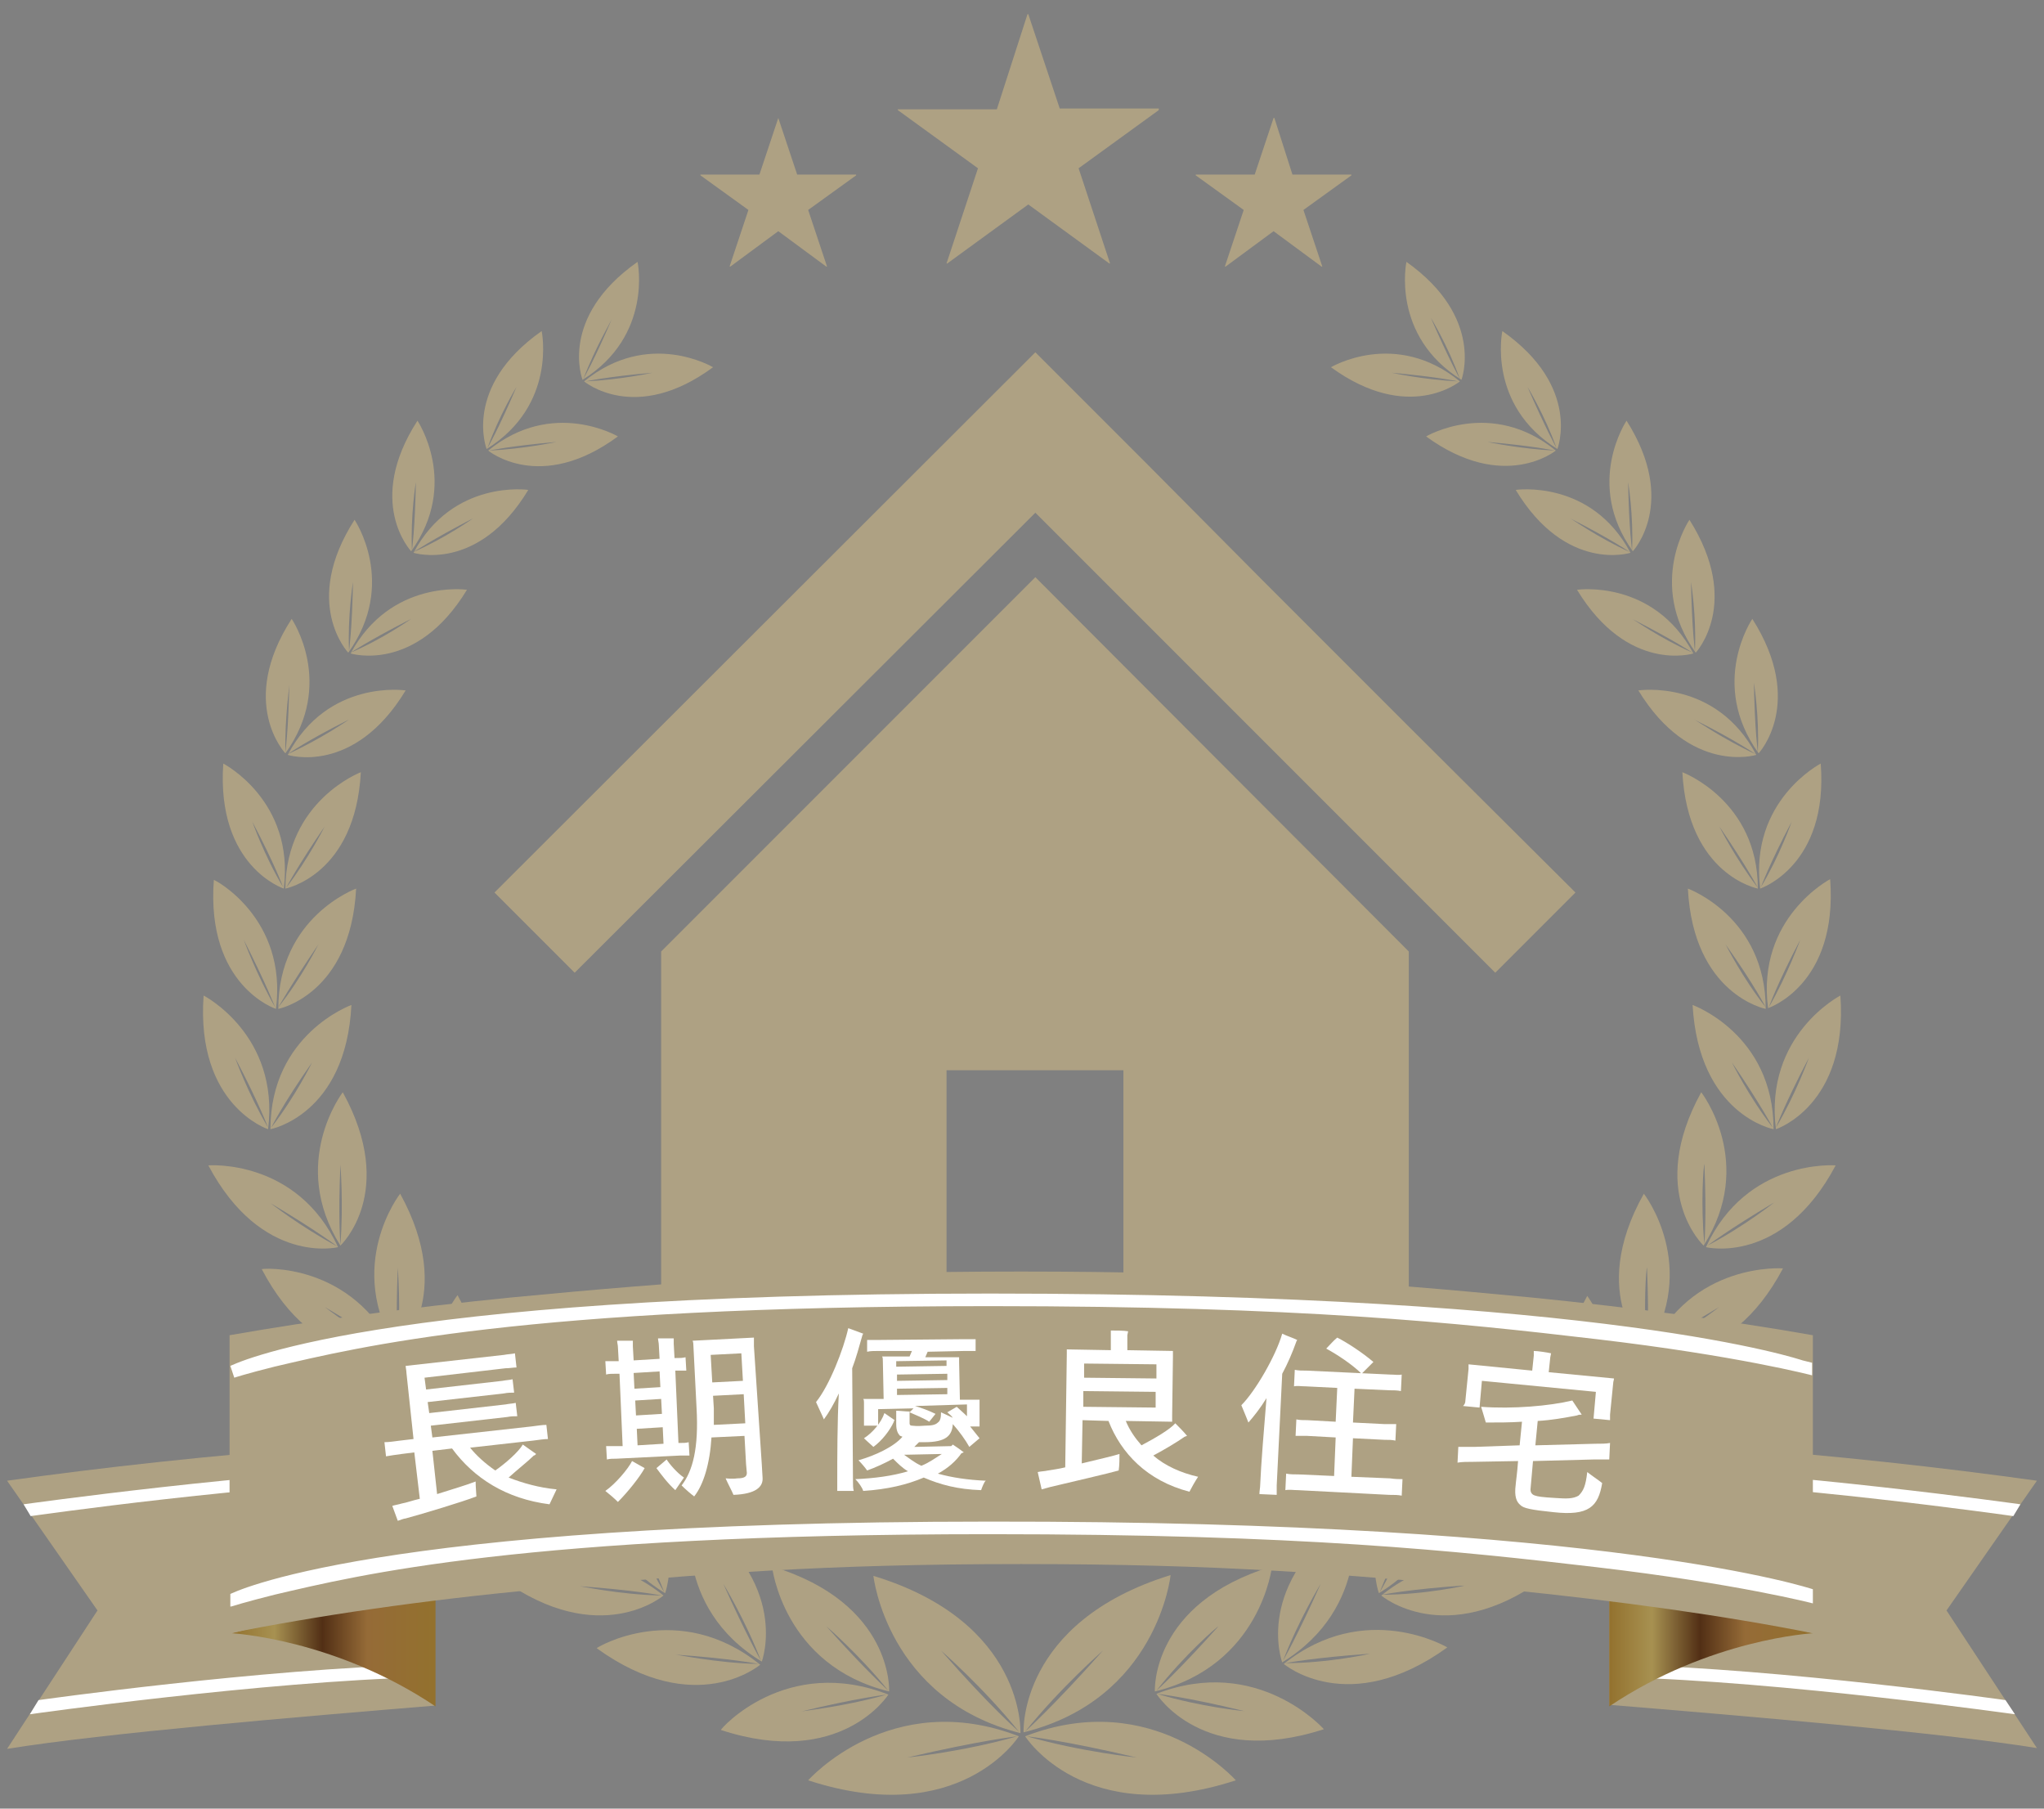 <?xml version="1.0" encoding="utf-8"?>
<!-- Generator: Adobe Illustrator 26.5.0, SVG Export Plug-In . SVG Version: 6.00 Build 0)  -->
<svg version="1.1" id="レイヤー_1" xmlns="http://www.w3.org/2000/svg" xmlns:xlink="http://www.w3.org/1999/xlink" x="0px"
	 y="0px" width="260px" height="230px" viewBox="0 0 260 230" style="enable-background:new 0 0 260 230;" xml:space="preserve">
<rect x="0" y="0" width="260" height="230" fill="#808080" stroke="none"/>
<style type="text/css">
	.st0{fill:#AEA183;}
	.st1{fill:#FFFFFF;}
	.st2{fill:url(#SVGID_1_);}
	.st3{fill:url(#SVGID_00000085232927590868119930000004911017637493953974_);}
</style>
<g>
	<g>
		<g>
			<g>
				<g>
					<g>
						<g>
							<path class="st0" d="M74.1,48.3c0,0-3.1-7.9,7-15C81.1,33.3,83.1,42.7,74.1,48.3z M74.2,48.2c0,0,1.4-2.4,3.7-7.8
								C78,40.4,75.8,44,74.2,48.2z"/>
						</g>
						<g>
							<path class="st0" d="M90.7,46.7c-9.9,7.3-16.4,1.8-16.4,1.8C82.5,41.8,90.7,46.7,90.7,46.7z M83,47.4
								c-5.8,0.5-8.5,1.1-8.5,1.1C78.9,48.3,83,47.4,83,47.4z"/>
						</g>
					</g>
					<g>
						<g>
							<path class="st0" d="M61.9,57.1c0,0-3.1-7.9,7-15C68.9,42.1,70.9,51.5,61.9,57.1z M62,57c0,0,1.4-2.4,3.7-7.8
								C65.7,49.2,63.5,52.8,62,57z"/>
						</g>
						<g>
							<path class="st0" d="M78.6,55.5c-9.9,7.3-16.5,1.8-16.5,1.8C70.3,50.6,78.6,55.5,78.6,55.5z M70.8,56.2
								c-5.8,0.5-8.6,1.1-8.6,1.1C66.6,57.1,70.8,56.2,70.8,56.2z"/>
						</g>
					</g>
					<g>
						<g>
							<path class="st0" d="M52.3,70.1c0,0-5.9-6.2,0.8-16.6C53.1,53.5,58.5,61.5,52.3,70.1z M52.4,70c0,0,0.4-2.8,0.5-8.7
								C52.9,61.3,52.2,65.5,52.4,70z"/>
						</g>
						<g>
							<path class="st0" d="M67.2,62.3c-6.4,10.6-14.6,8-14.6,8C57.6,60.9,67.2,62.3,67.2,62.3z M60.2,65.9
								c-5.2,2.7-7.6,4.3-7.6,4.3C56.7,68.4,60.2,65.9,60.2,65.9z"/>
						</g>
					</g>
					<g>
						<g>
							<path class="st0" d="M44.3,83c0,0-6-6.3,0.8-16.9C45.1,66.1,50.6,74.2,44.3,83z M44.4,82.8c0,0,0.4-2.9,0.5-8.8
								C44.9,74,44.2,78.3,44.4,82.8z"/>
						</g>
						<g>
							<path class="st0" d="M59.4,75c-6.5,10.7-14.8,8.1-14.8,8.1C49.7,73.6,59.4,75,59.4,75z M52.3,78.7c-5.3,2.7-7.7,4.3-7.7,4.3
								C48.8,81.2,52.3,78.7,52.3,78.7z"/>
						</g>
					</g>
					<g>
						<g>
							<path class="st0" d="M36.3,95.8c0,0-6.1-6.4,0.8-17.1C37.1,78.7,42.7,86.9,36.3,95.8z M36.3,95.7c0,0,0.4-2.9,0.5-8.9
								C36.9,86.8,36.2,91.1,36.3,95.7z"/>
						</g>
						<g>
							<path class="st0" d="M51.6,87.8c-6.6,10.9-15,8.2-15,8.2C41.7,86.3,51.6,87.8,51.6,87.8z M44.4,91.5
								c-5.4,2.7-7.8,4.4-7.8,4.4C40.8,94,44.4,91.5,44.4,91.5z"/>
						</g>
					</g>
					<g>
						<g>
							<path class="st0" d="M36.1,113c0,0-8.6-2.8-7.7-15.9C28.4,97.1,37.5,101.8,36.1,113z M36,112.8c0,0-1-2.8-3.9-8.3
								C32.1,104.5,33.6,108.8,36,112.8z"/>
						</g>
						<g>
							<path class="st0" d="M45.9,98.2c-0.7,13.1-9.6,14.8-9.6,14.8C36.4,101.8,45.9,98.2,45.9,98.2z M41.3,105.1
								c-3.5,5.1-4.9,7.8-4.9,7.8C39.3,109.1,41.3,105.1,41.3,105.1z"/>
						</g>
					</g>
					<g>
						<g>
							<path class="st0" d="M35.1,128.3c0,0-8.9-2.9-7.9-16.4C27.2,111.8,36.6,116.7,35.1,128.3z M35,128.1c0,0-1.1-2.9-4-8.6
								C31,119.5,32.6,123.9,35,128.1z"/>
						</g>
						<g>
							<path class="st0" d="M45.3,113c-0.7,13.5-9.9,15.3-9.9,15.3C35.4,116.6,45.3,113,45.3,113z M40.5,120.1c-3.6,5.3-5.1,8-5.1,8
								C38.4,124.3,40.5,120.1,40.5,120.1z"/>
						</g>
					</g>
					<g>
						<g>
							<path class="st0" d="M34.1,143.6c0,0-9.2-3-8.2-17C25.9,126.6,35.6,131.6,34.1,143.6z M34.1,143.4c0,0-1.1-3-4.2-8.9
								C29.9,134.5,31.5,139,34.1,143.4z"/>
						</g>
						<g>
							<path class="st0" d="M44.7,127.8c-0.7,14-10.3,15.8-10.3,15.8C34.4,131.5,44.7,127.8,44.7,127.8z M39.7,135.1
								c-3.8,5.4-5.2,8.3-5.2,8.3C37.6,139.4,39.7,135.1,39.7,135.1z"/>
						</g>
					</g>
					<g>
						<g>
							<path class="st0" d="M43,158.6c0,0-9.7,2.4-16.5-10.4C26.5,148.2,37.8,147.3,43,158.6z M42.9,158.5c0,0-2.6-2-8.5-5.5
								C34.3,152.9,38.2,156,42.9,158.5z"/>
						</g>
						<g>
							<path class="st0" d="M43.6,138.9c7,12.7-0.3,19.5-0.3,19.5C36.7,147.9,43.6,138.9,43.6,138.9z M43.3,148.1
								c-0.3,6.8,0,10.2,0,10.2C43.7,153.1,43.3,148.1,43.3,148.1z"/>
						</g>
					</g>
					<g>
						<g>
							<path class="st0" d="M50.3,172.1c0,0-10.1,2.5-17-10.7C33.2,161.3,44.9,160.4,50.3,172.1z M50.1,171.9c0,0-2.7-2.1-8.8-5.7
								C41.3,166.2,45.4,169.4,50.1,171.9z"/>
						</g>
						<g>
							<path class="st0" d="M50.9,151.8c7.2,13.1-0.3,20.1-0.3,20.1C43.7,161,50.9,151.8,50.9,151.8z M50.6,161.2
								c-0.3,7.1,0,10.5,0,10.5C51,166.4,50.6,161.2,50.6,161.2z"/>
						</g>
					</g>
					<g>
						<g>
							<path class="st0" d="M57.5,185.4c0,0-10.3,2.5-17.4-11C40.1,174.5,52,173.5,57.5,185.4z M57.4,185.3c0,0-2.8-2.2-9-5.8
								C48.4,179.5,52.5,182.8,57.4,185.3z"/>
						</g>
						<g>
							<path class="st0" d="M58.2,164.7c7.4,13.3-0.3,20.5-0.3,20.5C50.8,174.1,58.2,164.7,58.2,164.7z M57.8,174.4
								c-0.3,7.2,0,10.7,0,10.7C58.3,179.6,57.8,174.4,57.8,174.4z"/>
						</g>
					</g>
					<g>
						<g>
							<path class="st0" d="M72,194.2c0,0-8.1,6.8-20.5-2.1C51.5,192.1,61.8,185.9,72,194.2z M71.9,194.2c0,0-3.5-0.7-10.7-1.2
								C61.2,192.9,66.4,194,71.9,194.2z"/>
						</g>
						<g>
							<path class="st0" d="M63.4,175.3c12.6,8.7,8.9,18.7,8.9,18.7C61,187,63.4,175.3,63.4,175.3z M67.4,184.1
								c2.9,6.6,4.7,9.7,4.7,9.7C70.2,188.6,67.4,184.1,67.4,184.1z"/>
						</g>
					</g>
					<g>
						<g>
							<path class="st0" d="M84.4,202.9c0,0-8.1,6.9-20.6-2.1C63.7,200.8,74,194.6,84.4,202.9z M84.2,202.9c0,0-3.5-0.7-10.7-1.2
								C73.5,201.6,78.6,202.8,84.2,202.9z"/>
						</g>
						<g>
							<path class="st0" d="M75.7,183.9c12.7,8.8,8.9,18.7,8.9,18.7C73.3,195.7,75.7,183.9,75.7,183.9z M79.7,192.8
								c2.9,6.7,4.8,9.7,4.8,9.7C82.5,197.3,79.7,192.8,79.7,192.8z"/>
						</g>
					</g>
					<g>
						<g>
							<path class="st0" d="M96.7,211.7c0,0-8.2,7-20.8-2.1C75.9,209.5,86.3,203.3,96.7,211.7z M96.5,211.6c0,0-3.5-0.7-10.8-1.2
								C85.7,210.3,91,211.5,96.5,211.6z"/>
						</g>
						<g>
							<path class="st0" d="M87.9,192.4c12.8,8.8,9,18.9,9,18.9C85.5,204.4,87.9,192.4,87.9,192.4z M92,201.4c3,6.7,4.8,9.8,4.8,9.8
								C94.8,206,92,201.4,92,201.4z"/>
						</g>
					</g>
					<g>
						<g>
							<path class="st0" d="M113,215.5c0,0-6,9.5-21.3,4.5C91.6,219.9,100,210.4,113,215.5z M112.8,215.5c0,0-3.7,0.4-11.1,2.2
								C101.7,217.6,107.2,217.1,112.8,215.5z"/>
						</g>
						<g>
							<path class="st0" d="M98.2,199.2c15.5,4.7,14.9,15.9,14.9,15.9C99.6,211.8,98.2,199.2,98.2,199.2z M105.1,206.8
								c5.1,5.7,7.9,8.2,7.9,8.2C109.3,210.4,105.1,206.8,105.1,206.8z"/>
						</g>
					</g>
					<g>
						<g>
							<path class="st0" d="M129.6,220.8c0,0-7.5,11.9-26.8,5.6C102.8,226.4,113.3,214.5,129.6,220.8z M129.4,220.8
								c0,0-4.6,0.5-14,2.7C115.4,223.5,122.4,222.8,129.4,220.8z"/>
						</g>
						<g>
							<path class="st0" d="M111.1,200.4c19.4,5.9,18.7,20,18.7,20C112.8,216.1,111.1,200.4,111.1,200.4z M119.7,209.9
								c6.3,7.2,9.9,10.3,9.9,10.3C125,214.5,119.7,209.9,119.7,209.9z"/>
						</g>
					</g>
				</g>
				<g>
					<g>
						<g>
							<path class="st0" d="M178.9,33.3c10,7.1,7,15,7,15C176.9,42.7,178.9,33.3,178.9,33.3z M182,40.4c2.3,5.3,3.7,7.8,3.7,7.8
								C184.2,44,182,40.4,182,40.4z"/>
						</g>
						<g>
							<path class="st0" d="M185.7,48.5c0,0-6.5,5.4-16.4-1.8C169.3,46.7,177.5,41.8,185.7,48.5z M185.5,48.5c0,0-2.8-0.6-8.5-1.1
								C177,47.4,181.1,48.3,185.5,48.5z"/>
						</g>
					</g>
					<g>
						<g>
							<path class="st0" d="M191.1,42.1c10.1,7.1,7,15,7,15C189.1,51.5,191.1,42.1,191.1,42.1z M194.3,49.2c2.3,5.3,3.7,7.8,3.7,7.8
								C196.5,52.8,194.3,49.2,194.3,49.2z"/>
						</g>
						<g>
							<path class="st0" d="M197.9,57.3c0,0-6.6,5.4-16.5-1.8C181.4,55.5,189.7,50.6,197.9,57.3z M197.8,57.3c0,0-2.8-0.6-8.6-1.1
								C189.2,56.2,193.4,57.1,197.8,57.3z"/>
						</g>
					</g>
					<g>
						<g>
							<path class="st0" d="M206.9,53.5c6.6,10.4,0.8,16.6,0.8,16.6C201.5,61.5,206.9,53.5,206.9,53.5z M207.1,61.3
								c0.1,5.9,0.5,8.7,0.5,8.7C207.8,65.5,207.1,61.3,207.1,61.3z"/>
						</g>
						<g>
							<path class="st0" d="M207.4,70.3c0,0-8.2,2.6-14.6-8C192.8,62.3,202.4,60.9,207.4,70.3z M207.3,70.2c0,0-2.3-1.6-7.6-4.3
								C199.8,65.9,203.3,68.4,207.3,70.2z"/>
						</g>
					</g>
					<g>
						<g>
							<path class="st0" d="M214.9,66.1c6.7,10.6,0.8,16.9,0.8,16.9C209.4,74.2,214.9,66.1,214.9,66.1z M215.1,74
								c0.1,5.9,0.5,8.8,0.5,8.8C215.8,78.3,215.1,74,215.1,74z"/>
						</g>
						<g>
							<path class="st0" d="M215.4,83.1c0,0-8.3,2.6-14.8-8.1C200.6,75,210.3,73.6,215.4,83.1z M215.3,83c0,0-2.4-1.6-7.7-4.3
								C207.7,78.7,211.2,81.2,215.3,83z"/>
						</g>
					</g>
					<g>
						<g>
							<path class="st0" d="M222.9,78.7c6.8,10.7,0.8,17.1,0.8,17.1C217.3,86.9,222.9,78.7,222.9,78.7z M223.1,86.8
								c0.1,6,0.5,8.9,0.5,8.9C223.8,91.1,223.1,86.8,223.1,86.8z"/>
						</g>
						<g>
							<path class="st0" d="M223.4,96c0,0-8.4,2.6-15-8.2C208.4,87.8,218.3,86.3,223.4,96z M223.3,95.9c0,0-2.4-1.7-7.8-4.4
								C215.6,91.5,219.2,94,223.3,95.9z"/>
						</g>
					</g>
					<g>
						<g>
							<path class="st0" d="M231.6,97.1c1,13-7.7,15.9-7.7,15.9C222.5,101.8,231.6,97.1,231.6,97.1z M227.9,104.5
								c-2.9,5.5-3.9,8.3-3.9,8.3C226.4,108.8,227.9,104.5,227.9,104.5z"/>
						</g>
						<g>
							<path class="st0" d="M223.6,113c0,0-8.9-1.7-9.6-14.8C214,98.2,223.6,101.8,223.6,113z M223.6,112.9c0,0-1.4-2.7-4.9-7.8
								C218.7,105.1,220.7,109.1,223.6,112.9z"/>
						</g>
					</g>
					<g>
						<g>
							<path class="st0" d="M232.8,111.8c1,13.5-7.9,16.4-7.9,16.4C223.4,116.7,232.8,111.8,232.8,111.8z M229,119.5
								c-3,5.7-4,8.6-4,8.6C227.4,123.9,229,119.5,229,119.5z"/>
						</g>
						<g>
							<path class="st0" d="M224.6,128.3c0,0-9.2-1.8-9.9-15.3C214.7,113,224.6,116.6,224.6,128.3z M224.6,128.1c0,0-1.4-2.8-5.1-8
								C219.5,120.1,221.6,124.3,224.6,128.1z"/>
						</g>
					</g>
					<g>
						<g>
							<path class="st0" d="M234.1,126.6c1,14-8.2,17-8.2,17C224.4,131.6,234.1,126.6,234.1,126.6z M230.1,134.5
								c-3.1,5.9-4.2,8.9-4.2,8.9C228.5,139,230.1,134.5,230.1,134.5z"/>
						</g>
						<g>
							<path class="st0" d="M225.6,143.6c0,0-9.5-1.8-10.3-15.8C215.3,127.8,225.6,131.5,225.6,143.6z M225.5,143.4
								c0,0-1.5-2.9-5.2-8.3C220.3,135.1,222.4,139.4,225.5,143.4z"/>
						</g>
					</g>
					<g>
						<g>
							<path class="st0" d="M233.5,148.2c-6.8,12.8-16.5,10.4-16.5,10.4C222.2,147.3,233.5,148.2,233.5,148.2z M225.7,152.9
								c-5.9,3.5-8.5,5.5-8.5,5.5C221.8,156,225.7,152.9,225.7,152.9z"/>
						</g>
						<g>
							<path class="st0" d="M216.7,158.4c0,0-7.3-6.8-0.3-19.5C216.4,138.9,223.4,147.9,216.7,158.4z M216.8,158.2
								c0,0,0.3-3.3,0-10.2C216.7,148.1,216.3,153.1,216.8,158.2z"/>
						</g>
					</g>
					<g>
						<g>
							<path class="st0" d="M226.8,161.3c-7,13.2-17,10.7-17,10.7C215.1,160.4,226.8,161.3,226.8,161.3z M218.7,166.2
								c-6.1,3.6-8.8,5.7-8.8,5.7C214.6,169.4,218.7,166.2,218.7,166.2z"/>
						</g>
						<g>
							<path class="st0" d="M209.4,171.9c0,0-7.6-7.1-0.3-20.1C209.1,151.8,216.3,161,209.4,171.9z M209.5,171.7c0,0,0.3-3.4,0-10.5
								C209.4,161.2,209,166.4,209.5,171.7z"/>
						</g>
					</g>
					<g>
						<g>
							<path class="st0" d="M219.9,174.5c-7.1,13.5-17.4,11-17.4,11C208,173.5,219.9,174.5,219.9,174.5z M211.6,179.5
								c-6.2,3.7-9,5.8-9,5.8C207.5,182.8,211.6,179.5,211.6,179.5z"/>
						</g>
						<g>
							<path class="st0" d="M202.2,185.3c0,0-7.7-7.2-0.3-20.5C201.8,164.7,209.2,174.1,202.2,185.3z M202.2,185.1
								c0,0,0.3-3.5,0-10.7C202.2,174.4,201.7,179.6,202.2,185.1z"/>
						</g>
					</g>
					<g>
						<g>
							<path class="st0" d="M208.5,192.1c-12.4,9-20.5,2.1-20.5,2.1C198.2,185.9,208.5,192.1,208.5,192.1z M198.8,192.9
								c-7.2,0.5-10.7,1.2-10.7,1.2C193.6,194,198.8,192.9,198.8,192.9z"/>
						</g>
						<g>
							<path class="st0" d="M187.8,193.9c0,0-3.8-9.9,8.9-18.7C196.6,175.3,199,187,187.8,193.9z M187.9,193.8c0,0,1.8-3,4.7-9.7
								C192.6,184.1,189.8,188.6,187.9,193.8z"/>
						</g>
					</g>
					<g>
						<g>
							<path class="st0" d="M196.3,200.8c-12.5,9-20.6,2.1-20.6,2.1C186,194.6,196.3,200.8,196.3,200.8z M186.5,201.6
								c-7.3,0.5-10.7,1.2-10.7,1.2C181.4,202.8,186.5,201.6,186.5,201.6z"/>
						</g>
						<g>
							<path class="st0" d="M175.4,202.6c0,0-3.8-10,8.9-18.7C184.3,183.9,186.7,195.7,175.4,202.6z M175.5,202.5c0,0,1.8-3,4.8-9.7
								C180.3,192.8,177.5,197.3,175.5,202.5z"/>
						</g>
					</g>
					<g>
						<g>
							<path class="st0" d="M184.1,209.5c-12.6,9.1-20.8,2.1-20.8,2.1C173.7,203.3,184.1,209.5,184.1,209.5z M174.3,210.3
								c-7.3,0.5-10.8,1.2-10.8,1.2C169,211.5,174.3,210.3,174.3,210.3z"/>
						</g>
						<g>
							<path class="st0" d="M163.1,211.4c0,0-3.8-10.1,9-18.9C172.1,192.4,174.5,204.4,163.1,211.4z M163.2,211.2
								c0,0,1.8-3.1,4.8-9.8C168,201.4,165.2,206,163.2,211.2z"/>
						</g>
					</g>
					<g>
						<g>
							<path class="st0" d="M168.4,219.9c-15.4,5-21.3-4.5-21.3-4.5C160,210.4,168.4,219.9,168.4,219.9z M158.3,217.6
								c-7.4-1.8-11.1-2.2-11.1-2.2C152.8,217.1,158.3,217.6,158.3,217.6z"/>
						</g>
						<g>
							<path class="st0" d="M146.9,215.1c0,0-0.6-11.2,14.9-15.9C161.8,199.2,160.4,211.8,146.9,215.1z M147.1,215
								c0,0,2.8-2.5,7.9-8.2C154.9,206.8,150.7,210.4,147.1,215z"/>
						</g>
					</g>
					<g>
						<g>
							<path class="st0" d="M157.2,226.4c-19.3,6.3-26.8-5.6-26.8-5.6C146.7,214.5,157.2,226.4,157.2,226.4z M144.6,223.5
								c-9.3-2.2-14-2.7-14-2.7C137.6,222.8,144.6,223.5,144.6,223.5z"/>
						</g>
						<g>
							<path class="st0" d="M130.2,220.3c0,0-0.7-14,18.7-20C148.9,200.4,147.2,216.1,130.2,220.3z M130.4,220.2
								c0,0,3.5-3.1,9.9-10.3C140.3,209.9,135,214.5,130.4,220.2z"/>
						</g>
					</g>
				</g>
			</g>
		</g>
		<g>
			<path class="st0" d="M134.8,13.8h12.6V14l-10.2,7.4l4,12.1l-0.1,0L130.8,26l-10.3,7.5l-0.1,0l4-12.1L114.2,14v-0.1h12.6l3.9-12.1
				h0.1L134.8,13.8z"/>
		</g>
		<g>
			<path class="st0" d="M101.4,22.2h7.5v0.1l-6.1,4.4l2.4,7.2l-0.1,0L99,29.4l-6.1,4.5l-0.1,0l2.4-7.2l-6.1-4.4v-0.1h7.5l2.4-7.2H99
				L101.4,22.2z"/>
		</g>
		<g>
			<path class="st0" d="M164.4,22.2h7.5v0.1l-6.1,4.4l2.4,7.2l-0.1,0l-6.1-4.5l-6.1,4.5l-0.1,0l2.4-7.2l-6.1-4.4v-0.1h7.5l2.4-7.2
				h0.1L164.4,22.2z"/>
		</g>
		<g>
			<polygon class="st0" points="179.2,92.4 160.6,73.8 145.9,59 131.7,44.8 62.9,113.5 73.1,123.7 131.7,65.2 190.2,123.7 
				200.4,113.5 			"/>
			<polygon class="st0" points="84.1,121 84.1,167.1 120.4,167.1 120.4,136.1 142.9,136.1 142.9,167.1 179.2,167.1 179.2,121 
				131.7,73.4 			"/>
		</g>
	</g>
	<g>
		<g>
			<path class="st0" d="M41.3,184c-14.7,1.1-28.2,2.6-40.4,4.3l11.5,16.5L0.9,222.4c12.4-2,37.4-4.1,54.4-5.5v-33.4L41.3,184z"/>
		</g>
		<path class="st1" d="M3,191.3c0,0,29.9-4.2,50.7-4.8l0,0l0,1.6c-20.6,0.5-49.7,4.7-49.8,4.7l0,0v0L3,191.3L3,191.3z"/>
		<path class="st1" d="M4.9,216.2c0,0,28.3-4,49-4.5l0,0l0,1.6C33.4,213.8,3.8,218,3.8,218l0,0v0L4.9,216.2L4.9,216.2z"/>
		<g>
			<path class="st0" d="M218.7,184c14.7,1.1,28.2,2.6,40.4,4.3l-11.5,16.5l11.5,17.5c-12.4-2-37.4-4.1-54.4-5.5v-33.4L218.7,184z"/>
		</g>
		<path class="st1" d="M257,191.3c0,0-29.9-4.2-50.7-4.8l0,0l0,1.6c20.6,0.5,49.7,4.7,49.8,4.7l0,0v0L257,191.3L257,191.3z"/>
		<path class="st1" d="M255.1,216.2c0,0-28.3-4-49-4.5l0,0l0,1.6c20.6,0.5,50.1,4.7,50.2,4.7l0,0v0L255.1,216.2L255.1,216.2z"/>
		<linearGradient id="SVGID_1_" gradientUnits="userSpaceOnUse" x1="204.724" y1="208.963" x2="230.578" y2="208.963">
			<stop  offset="0" style="stop-color:#93712E"/>
			<stop  offset="2.225710e-02" style="stop-color:#957532"/>
			<stop  offset="0.21" style="stop-color:#A79151"/>
			<stop  offset="0.446" style="stop-color:#522F15"/>
			<stop  offset="0.667" style="stop-color:#956B37"/>
			<stop  offset="1" style="stop-color:#93712E"/>
		</linearGradient>
		<path class="st2" d="M230.6,207.7c0,0-13.1,0.7-25.9,9.3v-16L230.6,207.7z"/>
		
			<linearGradient id="SVGID_00000153699157921157547400000012426732975291600308_" gradientUnits="userSpaceOnUse" x1="29.462" y1="208.963" x2="55.319" y2="208.963">
			<stop  offset="0" style="stop-color:#93712E"/>
			<stop  offset="2.225710e-02" style="stop-color:#957532"/>
			<stop  offset="0.21" style="stop-color:#A79151"/>
			<stop  offset="0.446" style="stop-color:#522F15"/>
			<stop  offset="0.667" style="stop-color:#956B37"/>
			<stop  offset="1" style="stop-color:#93712E"/>
		</linearGradient>
		<path style="fill:url(#SVGID_00000153699157921157547400000012426732975291600308_);" d="M29.5,207.7c0,0,13.1,0.7,25.9,9.3v-16
			L29.5,207.7z"/>
		<g>
			<path class="st0" d="M129.9,161.7c-26.2,0-42.9,1.2-64.9,3.3c-13,1.3-25,2.9-35.8,4.8v37.9c11-2.2,24.4-4.2,39.5-5.6
				c20.5-2,36.1-3.2,61.2-3.2c25.1,0,40.6,1.2,61.2,3.2c15,1.5,28.5,3.4,39.5,5.6v-37.9c-10.8-1.9-22.8-3.5-35.8-4.8
				C172.9,162.9,156.1,161.7,129.9,161.7z"/>
		</g>
		<g>
			<path class="st1" d="M230.6,202.1l0,1.8c0,0-9.6-2.5-27.5-4.6l0,0c-17.9-2.1-37.6-4.2-77.2-4.2l0,0c-59.3,0-80.3,5.2-91,7.7l0,0
				c-3.6,0.9-5.5,1.5-5.5,1.5l-0.1,0l0-1.6l0,0c0.1,0,17.4-9.2,96.6-9.2l0,0C205.2,193.4,230.5,202.1,230.6,202.1"/>
			<g>
				<path class="st1" d="M70.8,189.4c-0.3,0.6-0.7,1.5-0.9,1.9c-5.5-0.7-9.6-3.3-12.4-7.1l-2.5,0.3l0.6,5.5c1.9-0.6,3.9-1.2,4.9-1.6
					c0,0.7,0.1,1.7,0.1,1.9c-1.8,0.7-6.8,2.2-9,2.8c-0.2,0-0.7,0.2-1,0.3l-0.7-1.9c0.3-0.1,0.9-0.2,1.2-0.3c0.6-0.1,1.4-0.4,2.3-0.6
					l-0.7-5.9l-1.6,0.2c-0.8,0.1-1.4,0.2-2,0.3l-0.2-1.8c0.6,0,1.2-0.1,2-0.2l1.7-0.2l-0.9-8.4c0-0.3-0.1-0.7-0.1-0.9l12.5-1.4
					c0.5-0.1,1-0.1,1.4-0.2l0.2,1.8c-0.4,0-0.9,0.1-1.4,0.1L54,175.2l0.2,1.5l9.7-1.1c0.5-0.1,0.9-0.1,1.3-0.2l0.2,1.7
					c-0.4,0-0.8,0-1.3,0.1l-9.7,1.1l0.2,1.4l9.7-1.1c0.5-0.1,0.9-0.1,1.3-0.2l0.2,1.7c-0.4,0-0.8,0-1.3,0.1l-9.7,1.1l0.2,1.5
					l12.6-1.4c0.8-0.1,1.4-0.2,1.9-0.2l0.2,1.8c-0.5,0-1.1,0.1-1.9,0.2l-8,0.9c0.8,1,1.9,2,3.2,2.9c1.3-0.9,3-2.4,3.5-3.3l1.7,1.2
					c-0.1,0.1-0.2,0.2-0.3,0.2c-0.7,0.7-2.1,1.8-3.2,2.8C66.5,188.6,68.6,189.2,70.8,189.4z"/>
				<path class="st1" d="M78.4,185.5c-0.5,0-0.8,0-1.2,0.1l-0.1-1.7c0.4,0,0.8,0,1.2,0l0.9,0l-0.4-9.2l-0.5,0c-0.5,0-0.9,0-1.2,0.1
					l-0.1-1.7c0.4,0,0.7,0,1.2,0l0.5,0l-0.1-1.8c0-0.2-0.1-0.6-0.1-0.8c0.4,0,1.6,0,2,0c0,0.2,0,0.5,0,0.7l0.1,1.8l3.3-0.2l-0.1-1.8
					c0-0.2-0.1-0.6-0.1-0.8c0.4,0,1.6,0,2,0c0,0.2,0,0.5,0,0.7l0.1,1.8l0.2,0c0.5,0,0.8,0,1.2-0.1l0.1,1.7c-0.4,0-0.8,0-1.2,0
					l-0.2,0l0.4,9.2l0.1,0c0.5,0,0.9,0,1.2-0.1l0.1,1.7c-0.4,0-0.8,0-1.2,0L78.4,185.5z M80.4,185.8l1.6,0.9c-0.6,1.1-2.1,3-3.4,4.3
					c-0.5-0.5-1.1-1-1.6-1.4C78.3,188.7,79.9,186.8,80.4,185.8z M80.6,174.6l0.1,2l3.3-0.2l-0.1-2L80.6,174.6z M80.9,180l3.3-0.2
					l-0.1-1.9l-3.3,0.2L80.9,180z M81.1,183.8l3.3-0.2l-0.1-2.1l-3.3,0.2L81.1,183.8z M87,187.9l-1.1,1.6c-1-0.9-1.8-2-2.4-2.8
					l1.3-1.1C85.1,186.1,86.1,187.3,87,187.9z M96.9,186.2c0,0.3,0.1,1.4,0.1,1.7c0.1,1.2-0.9,2.1-3.7,2.2c-0.2-0.5-0.7-1.4-1-2.1
					c0.1,0,0.8,0.1,1.5,0c1,0,1.2-0.3,1.2-0.7l-0.1-1.1l-0.2-3.6l-4.2,0.2c-0.2,3.3-1,6-2.2,7.5c-0.4-0.3-1.1-0.9-1.6-1.4
					c1.4-1.8,2.2-4.7,1.9-9.9l-0.4-7.9c0-0.1,0-0.4-0.1-0.6l7.8-0.4c0,0.4,0,0.7,0,1.1L96.9,186.2z M90.4,172.3l0.2,3.5l3.9-0.2
					l-0.2-3.5L90.4,172.3z M94.8,181l-0.2-3.7l-3.9,0.2l0.1,1.6c0,0.7,0,1.4,0,2.1L94.8,181z"/>
				<path class="st1" d="M108.5,188.4c0,0.4,0,0.9,0.1,1.2l-2.1,0c0-0.4,0-0.8,0-1.2c0-2.9,0-7.7,0.2-11.2c-0.6,1.3-1.3,2.5-1.9,3.3
					c-0.2-0.5-0.7-1.5-1-2.2c1.7-2.1,3.5-6.7,4.1-9.4l1.9,0.7l-0.1,0.2c-0.4,1.4-0.8,2.9-1.3,4.2L108.5,188.4z M124.8,189.5
					c-3-0.1-5.2-0.7-7.3-1.6c-2.1,0.9-4.6,1.5-7.7,1.7c-0.1-0.4-0.6-1.1-1-1.5c2.4-0.1,4.7-0.4,6.7-1c-0.7-0.4-1.3-1-1.9-1.6
					c-1.1,0.6-2.2,1.1-3.3,1.5c-0.2-0.3-0.7-0.9-1.1-1.3c2.1-0.6,4.5-1.7,5.6-3c-0.1,0-0.2-0.1-0.3-0.1c-0.3-0.3-0.5-0.7-0.5-1.5
					l0-1.4c0-0.1,0-0.2,0-0.3c0.4,0,1.2,0.1,1.7,0.1l0,0.1l0.5-0.5l-4.5,0.1l0,2.1l-1.8,0c0-0.2,0-0.3,0-0.5l0-2.4
					c0-0.2,0-0.4-0.1-0.5l2.6,0l-0.1-4.8c0-0.2,0-0.5-0.1-0.6l3.5,0l0.3-0.7l-4.3,0c-0.5,0-1,0-1.4,0.1l0-1.5c0.5,0,0.9,0,1.4,0
					l11-0.1c0.5,0,1,0,1.4,0l0,1.5c-0.5,0-0.9,0-1.4,0l-4.7,0.1c-0.1,0.2-0.2,0.5-0.3,0.7l4.3,0c0,0.2,0,0.4,0,0.6l0.1,4.8l2.5,0
					c0,0.2,0,0.3,0,0.5l0,2.4l0,0.5l-1.2,0c0.4,0.5,0.8,1,1.2,1.5l-1.3,1.1c-0.5-0.9-1.3-2-2.1-2.9c-0.1,1.5-0.9,2.3-3.6,2.3l-0.7,0
					c-0.2,0.2-0.4,0.4-0.6,0.6l4.7-0.1c0.1-0.1,0.1-0.1,0.2-0.2c0.3,0.2,0.9,0.6,1.4,1c-0.1,0-0.2,0.1-0.3,0.1c-0.7,1-1.7,1.9-3,2.6
					c1.8,0.5,3.8,0.8,6.1,0.9C125.2,188.4,124.9,189.2,124.8,189.5z M109.9,182.9c1.1-0.7,2.2-2,2.6-3.2l1.3,0.9
					c-0.1,0.1-0.1,0.1-0.1,0.2c-0.5,1.1-1.5,2.4-2.6,3.2C110.9,183.8,110.3,183.3,109.9,182.9z M114,173.1l0,0.7l6.4-0.1l0-0.7
					L114,173.1z M114.1,175.6l6.4-0.1l0-0.8l-6.4,0.1L114.1,175.6z M114.1,177.4l6.4-0.1l0-0.8l-6.4,0.1L114.1,177.4z M117.2,186.4
					c1-0.4,1.8-1,2.6-1.5l-4.8,0.1C115.6,185.4,116.3,186,117.2,186.4z M116.4,178.8c0.7,0.2,1.8,0.6,2.6,1c-0.3,0.4-0.5,0.6-0.8,1
					c-0.6-0.4-1.8-0.9-2.5-1.2l0,1.4c0,0.2,0.1,0.3,0.3,0.3c0.2,0,0.5,0.1,1.7,0c0.8,0,1.3-0.1,1.6-0.4c0.3-0.2,0.4-0.6,0.4-1.3
					c0.4,0.2,1.1,0.5,1.5,0.7c-0.2-0.3-0.5-0.5-0.7-0.7l1.2-0.7c0.3,0.3,0.8,0.7,1.3,1.2l0-1.5L116.4,178.8z"/>
				<path class="st1" d="M152.4,187.8c-0.4,0.6-0.9,1.5-1.1,1.9c-5.4-1.4-8.7-4.9-10.3-9l-3.3-0.1l-0.1,5.5c2.1-0.5,4.2-1,4.8-1.2
					c0,0.6,0,1.4-0.1,2.1c-1,0.3-6.6,1.6-8.7,2.1c-0.4,0.1-0.7,0.2-1.1,0.3l-0.5-2.2c0.4-0.1,0.9-0.1,1.3-0.2
					c0.6-0.1,1.4-0.2,2.2-0.4l0.2-14.4c0-0.2,0-0.5,0-0.6l5.6,0.1l0-1.9c0-0.1,0-0.4,0-0.6c0.5,0,1.7,0,2.2,0.1
					c0,0.1-0.1,0.4-0.1,0.5l0,1.9l5.8,0.1c0,0.3,0,0.5,0,0.8l-0.1,7.4l0,0.8l-5.9-0.1c0.5,1.2,1.2,2.2,2,3.1c1.7-0.9,3.6-2,4.3-2.8
					c0.5,0.5,1,1,1.5,1.6c-0.1,0-0.2,0.1-0.3,0.1c-1,0.7-2.5,1.6-4,2.4C148.2,186.4,150.2,187.3,152.4,187.8z M137.8,178.9l9.2,0.1
					l0-2l-9.2-0.1L137.8,178.9z M137.9,173.4l0,1.8l9.2,0.1l0-1.8L137.9,173.4z"/>
				<path class="st1" d="M162.4,188.9c0,0.4,0,0.9,0,1.2l-2.2-0.1c0-0.4,0.1-0.8,0.1-1.2c0.1-2.5,0.5-7.4,0.8-11
					c-0.8,1.3-1.6,2.3-2.3,3.1c-0.2-0.5-0.6-1.5-0.9-2.2c1.8-1.8,4.4-6.3,5.2-9.1c0.6,0.3,1.3,0.5,1.9,0.8c0,0.1-0.1,0.1-0.1,0.2
					c-0.5,1.4-1.1,2.8-1.8,4.1L162.4,188.9z M178.4,188.1l-0.1,2.1c-0.5-0.1-0.9-0.1-1.6-0.1l-11.6-0.6c-0.6,0-1.1-0.1-1.6,0
					l0.1-2.1c0.5,0.1,1,0.1,1.6,0.1l4.5,0.2l0.2-4.9l-3.6-0.2c-0.6,0-1,0-1.5,0l0.1-2.1c0.4,0.1,0.9,0.1,1.4,0.1l3.6,0.2l0.2-4.3
					l-4-0.2c-0.6,0-1.1-0.1-1.5,0l0.1-2.1c0.5,0.1,0.9,0.1,1.5,0.1l10.6,0.5c0.6,0,1.1,0.1,1.5,0l-0.1,2.1c-0.5-0.1-0.9-0.1-1.5-0.1
					l-4.4-0.2l-0.2,4.3l4,0.2c0.6,0,1,0,1.5,0l-0.1,2.1c-0.4-0.1-0.9-0.1-1.4-0.1l-4-0.2l-0.2,4.9l4.9,0.2
					C177.5,188.1,178,188.1,178.4,188.1z M173.2,174.7c-1.2-1.2-3.2-2.5-4.5-3.2c0.5-0.5,0.9-1,1.4-1.4c1.2,0.6,3.2,1.9,4.6,3.1
					C174.3,173.6,173.6,174.3,173.2,174.7z"/>
				<path class="st1" d="M201.9,187.2c0.5,0.4,1.4,1,1.9,1.4c-0.5,3-1.7,4.2-6.2,3.7c-2.9-0.3-3.8-0.5-4.2-0.9
					c-0.5-0.4-0.8-1.1-0.6-2.6c0-0.2,0.2-1.5,0.3-3l-5.7,0.1c-0.8,0-1.4,0-2,0.1l0.1-2c0.5,0,1.2,0,2,0l5.8-0.2l0.3-3
					c-1.5,0.1-3,0.1-4.6,0.1c-0.1-0.4-0.4-1.3-0.6-2c4,0.3,8.7-0.1,11.6-0.8l1.2,1.8c-0.2,0-0.4,0-0.6,0.1c-1.6,0.3-3.2,0.6-5,0.7
					l-0.3,3.1l7.6-0.2c0.8,0,1.4,0,1.9-0.1l-0.1,2.1c-0.5,0-1.2,0-2,0l-7.7,0.2l-0.3,3.4c-0.1,0.6,0.2,0.9,0.6,1
					c0.3,0.1,0.8,0.2,2.6,0.3c1.4,0.1,2.2,0.1,2.9-0.3C201.4,189.6,201.7,189,201.9,187.2z M186.4,178.1l0.4-4c0-0.2,0-0.5,0-0.6
					l8.1,0.8l0.2-1.9c0-0.1,0-0.4,0-0.6c0.5,0,1.8,0.2,2.2,0.3c0,0.1-0.1,0.4-0.1,0.5l-0.2,1.9l8.3,0.8c0,0.2-0.1,0.4-0.1,0.6
					l-0.4,4l0,0.7l-2.1-0.2l0.3-3.4l-14.5-1.4l-0.3,3.4l-2.1-0.2C186.3,178.6,186.4,178.4,186.4,178.1z"/>
			</g>
			<path class="st1" d="M29.3,173.7c0.1,0,17.4-9.2,96.6-9.2l0,0c79.2,0,103.3,8.5,103.4,8.5l0,0l1.2,0.3v1.6c0,0-9.5-2.5-27.4-4.6
				l0,0c-17.9-2.1-37.6-4.2-77.2-4.2l0,0c-59.3,0-80.3,5.2-91,7.7l0,0c-3.6,0.9-5.1,1.4-5.1,1.4l0,0L29.3,173.7L29.3,173.7z"/>
		</g>
	</g>
</g>
</svg>
